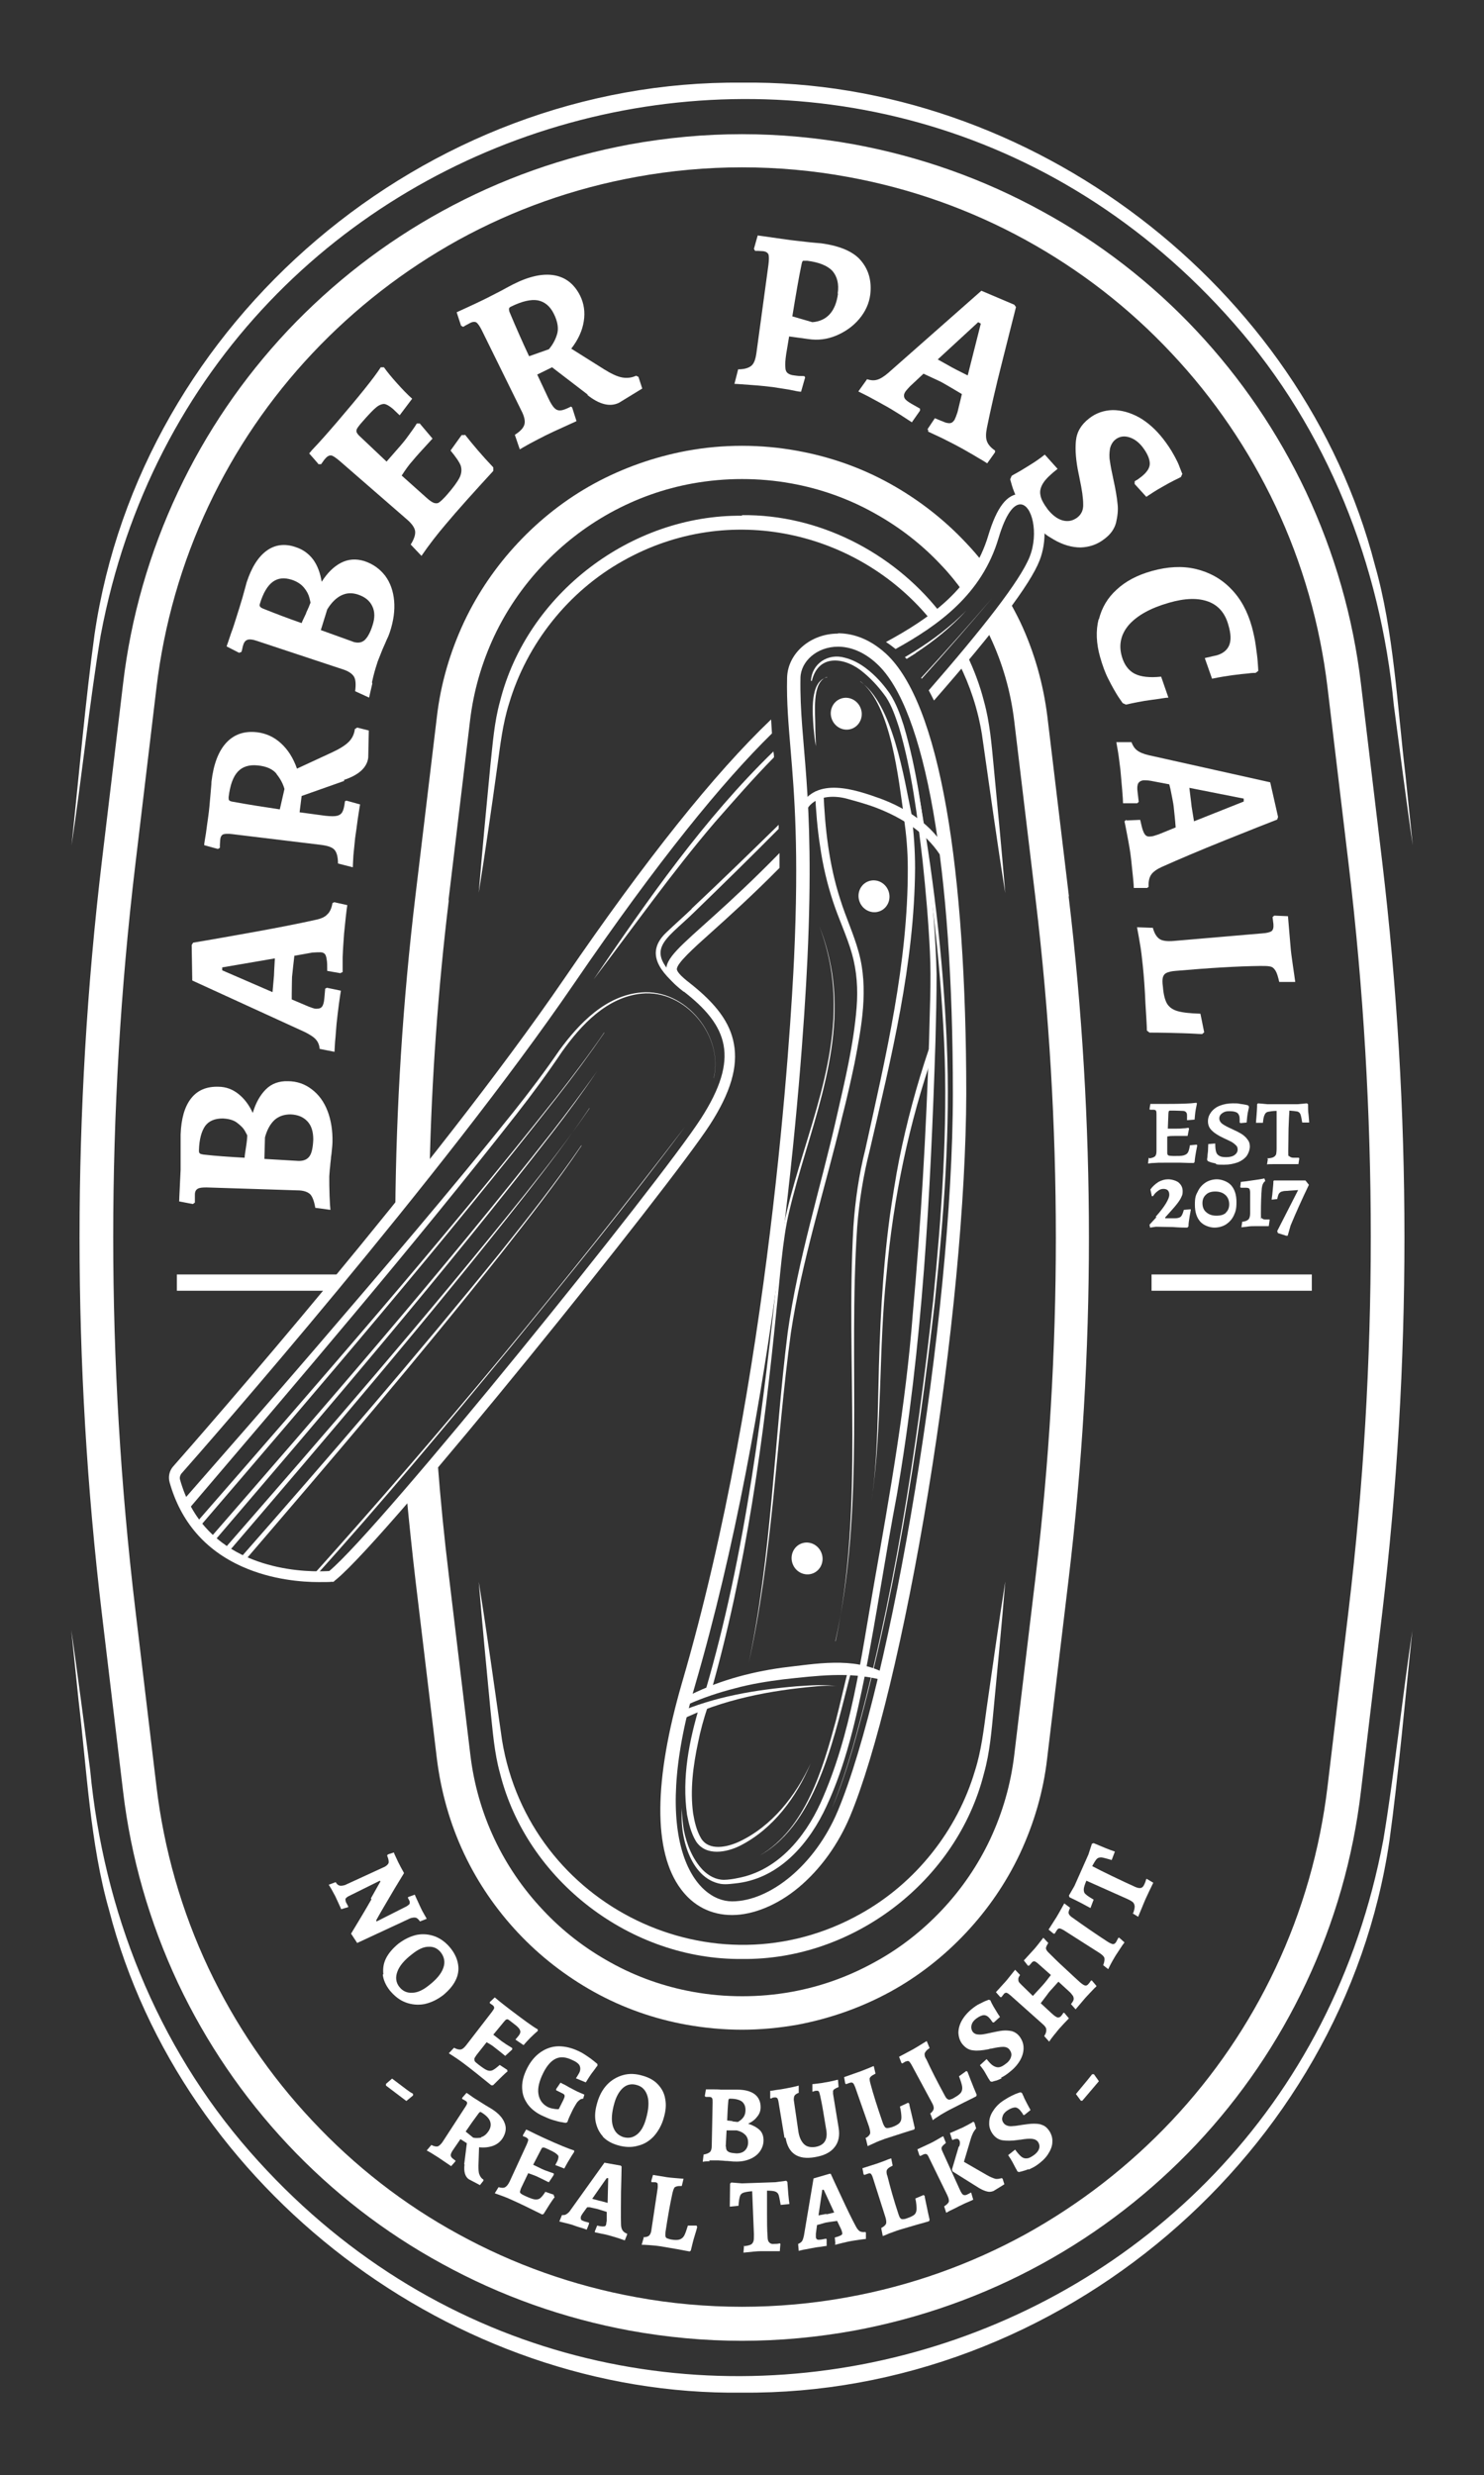 <?xml version="1.0" encoding="UTF-8"?>
<svg id="Design" xmlns="http://www.w3.org/2000/svg" version="1.1" viewBox="0 0 510.2 850.4">
  <rect x="0" y="0" width="510.2" height="850.4" fill="#333333" stroke="none"/>
  <!-- Generator: Adobe Illustrator 29.0.1, SVG Export Plug-In . SVG Version: 2.1.0 Build 192)  -->
  <defs>
    <style>
      .st0 {
        fill: #fff;
      }
    </style>
  </defs>
  <path class="st0" d="M255.1,57.5c12.2,0,24.5,1.1,36.4,3.3,21.5,3.9,42.1,11.2,61.2,21.7,18.7,10.3,35.5,23.3,50.1,38.9,14.6,15.5,26.6,33.2,35.7,52.4,9.3,19.7,15.3,40.7,17.9,62.4l7.3,61.1c10.1,84.8,10.1,170.7,0,255.5l-7.3,61.1c-2.6,21.7-8.6,42.7-17.9,62.4-9.1,19.3-21.1,36.9-35.7,52.4-14.6,15.5-31.5,28.6-50.1,38.9-19.1,10.5-39.7,17.8-61.2,21.7-12,2.2-24.3,3.3-36.4,3.3s-24.5-1.1-36.4-3.3c-21.5-3.9-42.1-11.2-61.2-21.7-18.7-10.2-35.5-23.3-50.1-38.9-14.6-15.5-26.6-33.2-35.7-52.4-9.3-19.7-15.3-40.7-17.9-62.4l-7.3-61.1c-10.1-84.8-10.1-170.7,0-255.5l7.3-61.1c2.6-21.7,8.6-42.7,17.9-62.4,9.1-19.3,21.1-36.9,35.7-52.4,14.6-15.5,31.5-28.6,50.1-38.9,19.1-10.5,39.7-17.8,61.2-21.7,12-2.2,24.3-3.3,36.4-3.3M255.1,46.1c-12.9,0-25.8,1.2-38.5,3.5-22.7,4.2-44.5,11.9-64.7,23-19.7,10.8-37.5,24.6-53,41-15.4,16.4-28.1,35-37.7,55.4-9.8,20.8-16.2,43-18.9,66l-7.3,61.1c-10.2,85.7-10.2,172.5,0,258.2l7.3,61.1c2.7,22.9,9.1,45.1,18.9,66,9.6,20.3,22.3,39,37.7,55.4,15.4,16.4,33.2,30.2,53,41,20.2,11.1,41.9,18.8,64.7,23,12.7,2.3,25.6,3.5,38.5,3.5s25.8-1.2,38.5-3.5c22.7-4.2,44.5-11.9,64.7-23,19.7-10.8,37.5-24.6,53-41,15.4-16.4,28.1-35,37.7-55.4,9.8-20.8,16.2-43,18.9-66l7.3-61.1c10.2-85.7,10.2-172.5,0-258.2l-7.3-61.1c-2.7-22.9-9.1-45.1-18.9-66-9.6-20.3-22.3-39-37.7-55.4-15.4-16.4-33.2-30.2-53-41-20.2-11.1-41.9-18.8-64.7-23-12.7-2.3-25.6-3.5-38.5-3.5h0Z"/>
  <g>
    <path class="st0" d="M132.6,716.1l2.2-1.9,4.9,3.7c.7.5,1.2.9,1.6,1.1.4.2.6.4.7.4v.6c0,0-2.3,1.9-2.3,1.9l-7-5.3v-.6Z"/>
    <path class="st0" d="M159.6,743.6l.9-7.2-2.2-1.4-2.4,3.5c-.5.7-.8,1.3-.9,1.7-.1.4,0,.7.2,1,.2.3.7.7,1.4,1.2v.2s-1.5,1.7-1.5,1.7c-.4-.3-1-.7-1.9-1.3s-1.8-1.2-2.5-1.7c-.8-.5-1.6-1-2.4-1.5s-1.4-.8-1.6-.9l1.6-1.9c.9.5,1.7.6,2.2.5.5-.2,1.1-.7,1.7-1.6l7.8-12c.4-.6.6-1,.6-1.3,0-.3-.2-.6-.6-.8-.2-.1-.5-.3-.7-.4-.2-.1-.4-.2-.4-.2v-.4s1.5-1.7,1.5-1.7c.3.2.8.5,1.6,1.1s1.5,1,2.3,1.5c.8.5,1.7,1.1,2.7,1.7,1,.6,1.7,1,2,1.2,2.4,1.5,3.9,3.2,4.5,4.9.7,1.7.4,3.4-.7,5.2-.8,1.2-1.9,2.1-3.3,2.6-1.4.5-3,.7-4.8.5l-.2,6.2c0,1.3,0,2.4.3,3.1.3.8.7,1.4,1.4,1.8v.4s-1.2,1.5-1.2,1.5l-3.8-2c-1.3-.9-1.8-2.6-1.5-5.1ZM165.4,734.3c.9-.2,1.8-.9,2.6-2.1.7-1.1.9-2.2.5-3.3-.4-1.1-1.4-2.1-3-3.1-.2-.1-.4-.2-.5-.1s-.3.2-.5.5c-1.5,2-3,4.1-4.4,6.2l2.6,2.1c.9.2,1.8.1,2.7,0Z"/>
    <path class="st0" d="M190.7,754.9c-1.2,1.6-2.4,3.5-3.8,5.8l-.5.2c-4.2-2.1-7.7-3.8-10.4-5-1.9-.9-3.9-1.6-5.9-2.3l1.3-2.1c1,.3,1.8.3,2.3,0,.5-.3,1-.9,1.5-1.9l5.9-12.8c.3-.7.5-1.3.5-1.6,0-.3-.3-.5-.7-.8-.3-.1-.6-.3-1.1-.4v-.4c0,0,1.1-1.9,1.1-1.9l.7.3c1.6.8,3.4,1.7,5.4,2.6,5,2.3,8.5,3.7,10.4,4.3v.5c-.5.7-1.1,1.7-1.7,2.7-.7,1.1-1.2,2.1-1.7,3l-3.1-1.2.7-1.3c.3-.7.4-1.2.4-1.6,0-.4-.4-.7-.9-1.1s-1.5-.9-2.8-1.5c-.6-.3-1-.4-1.2-.5-.2,0-.4,0-.6,0-.2.1-.3.4-.5.7l-2.7,5.2,3.1,1.5c.5.2,1.1.5,1.8.7.7.3,1.5.5,2.2.8v.4c.1,0-1.7,2.6-1.7,2.6-.3-.1-.5-.2-.7-.3-1.6-.8-2.8-1.4-3.7-1.8-.7-.3-1.6-.6-2.7-1l-2.3,4.8c-.3.6-.4,1.1-.5,1.4s0,.6.3.8c.2.2.7.5,1.4.8,1.5.7,2.6,1.1,3.3,1.2.7.1,1.4,0,1.9-.4.5-.4,1.1-1.1,1.8-2.2l2.9,1v.4Z"/>
    <path class="st0" d="M204.5,766.7l.8-2c.8.2,1.4.3,1.8.3.4,0,.7,0,.9-.1s.3-.3.4-.6c0-.3.1-.7.2-1.3v-3c-1.2-.4-2.3-.7-3.2-1-.4-.1-1.3-.3-2.7-.6h-.8c0-.1-1.7,2.3-1.7,2.3-.3.5-.5.8-.5,1-.1.4,0,.8.1,1,.2.2.6.4,1.2.6l1.5.4v.3c.1,0-.8,2.1-.8,2.1-.3-.1-1-.4-2.1-.7s-2.1-.7-3-1c-1-.3-1.9-.5-2.7-.7s-1.3-.3-1.6-.4l.9-2.2c.6,0,1.1,0,1.5-.3.5-.3,1-.7,1.5-1.5l11.6-16.2,5.6,1,.3.3c0,1.5-.1,4.4-.2,8.9,0,4.5-.1,8.1,0,10.9,0,.9.2,1.6.5,2.1.3.5.8.9,1.6,1.2v.3c0,0-.8,2-.8,2-.3-.1-.9-.3-1.7-.6s-1.7-.5-2.6-.8c-1.3-.4-2.5-.7-3.7-.9-1.2-.3-2-.4-2.3-.5v-.3ZM206.2,756.2c.3,0,1.1.3,2.7.7l.2-8.5h-.5c0-.1-5,7.1-5,7.1l2.6.7Z"/>
    <path class="st0" d="M221.2,768.7c.9,0,1.6-.2,2-.6.4-.4.7-1.1.8-2.2l2.1-14c.1-.8,0-1.3,0-1.6-.1-.3-.5-.5-1-.5h-1.1c0-.1-.1-.4-.1-.4l.6-2.1,4.9.8c.7.1,1.7.2,3,.3,1.3.1,2.2.2,2.6.2l-.6,2.5c-.8,0-1.5,0-1.9.2-.4.1-.7.3-.8.7-.2.3-.3.8-.5,1.5-.8,3.6-1.6,8.1-2.4,13.4,0,.7-.1,1.2,0,1.5,0,.3.3.6.6.7s.8.3,1.4.4c1.2.2,2.1.2,2.8,0,.6-.2,1.2-.6,1.6-1.3.4-.7.8-1.9,1.3-3.5h3c0,.1.2.5.2.5-.1.5-.4,1.5-.9,3.1s-.9,3.3-1.3,5l-.4.3c-.7-.1-2.1-.4-4.3-.8-2.2-.4-4.2-.7-5.9-1-1.3-.2-2.6-.3-3.9-.4s-2-.1-2.4-.1l.7-2.4Z"/>
    <path class="st0" d="M255.6,771.8c1.1-.1,1.9-.3,2.4-.5.5-.2.8-.6,1-1.1.2-.5.2-1.3.2-2.5l-.6-14.8c-1.4.1-2.4.3-3,.5-.6.2-1,.6-1.2,1.2s-.4,1.7-.5,3.3l-3,.3c0-2.1.1-4.7.1-7.9l.4-.4,3.7.3,11.5-.4,3.7-.5.4.4c.2,3,.4,5.5.7,7.6l-3,.3c-.3-1.7-.5-2.8-.7-3.4-.2-.6-.6-1-1.2-1.2-.5-.2-1.5-.3-2.8-.3,0,1.8,0,4.3,0,7.4,0,3.1,0,6,.2,8.5,0,.9.2,1.6.6,1.9.3.4.9.6,1.6.5.6,0,1.3,0,2-.2l.2.2-.2,2.5c-2.6,0-4.7,0-6.4,0-1.3,0-3.3.2-6.1.5l.2-2.4Z"/>
    <path class="st0" d="M287.2,771l-.2-2.2c.8-.2,1.4-.4,1.8-.6.4-.2.6-.3.7-.5.1-.2.1-.4,0-.7,0-.3-.2-.7-.4-1.2l-1.3-2.7c-1.3.2-2.4.3-3.4.5-.4,0-1.3.3-2.7.7l-.8.2-.4,3c0,.6,0,.9,0,1.2,0,.4.3.7.5.8.3.1.7.1,1.4,0l1.6-.3.2.2v2.3c-.2,0-.9.1-2.1.3-1.1.1-2.2.3-3.2.5-1,.2-1.9.4-2.7.5-.8.2-1.3.3-1.6.4l-.2-2.4c.5-.2,1-.5,1.3-.9.3-.4.5-1.1.7-2l3.3-19.6,5.5-1.6h.4c.6,1.4,1.9,4.1,3.8,8.2,1.9,4.1,3.5,7.4,4.8,9.8.4.8.9,1.4,1.3,1.7.5.3,1.1.4,2,.3l.2.2v2.2c-.2,0-.8.1-1.7.2s-1.8.3-2.7.4c-1.3.2-2.5.5-3.8.8-1.2.3-2,.5-2.3.6l-.2-.3ZM284.1,760.8c.3,0,1.2-.2,2.7-.6l-3.6-7.8h-.5c0,0-1.3,8.8-1.3,8.8l2.6-.5Z"/>
    <path class="st0" d="M303,765.5c.8-.4,1.4-.9,1.6-1.4.2-.5.1-1.3-.2-2.3l-4.3-13.5c-.2-.7-.5-1.2-.7-1.4-.2-.2-.6-.2-1.1,0l-1.1.4-.3-.2-.4-2.1,4.7-1.5c.7-.2,1.6-.6,2.8-1,1.2-.5,2-.8,2.4-.9l.5,2.5c-.8.4-1.3.7-1.6,1-.3.3-.5.6-.5,1,0,.4,0,.9.3,1.6.9,3.6,2.1,8,3.8,13.1.2.6.4,1.1.6,1.3.2.3.5.4.8.4.3,0,.8,0,1.5-.3,1.2-.4,2-.8,2.5-1.2.5-.4.8-1.1.8-1.9s0-2-.4-3.7l2.8-1.2.4.3c0,.5.3,1.5.6,3.1.3,1.6.7,3.3,1.1,5.1l-.2.5c-.6.2-2,.6-4.2,1.2-2.1.6-4.1,1.2-5.8,1.7-1.3.4-2.5.9-3.7,1.3-1.1.5-1.9.8-2.2.9l-.5-2.5Z"/>
    <path class="st0" d="M318.5,740.2c-.3-.2-.6-.1-1.1.1l-1,.5-.3-.2-.7-2.1,4.5-2.1c.6-.3,1.4-.7,2.4-1.3,1-.6,1.7-1,2-1.1l.9,2.3c-.7.6-1.2,1-1.4,1.4-.2.4-.1.9.2,1.5l6,13.2c.4.9.8,1.5,1.1,1.7.3.2.8.2,1.3,0,.3-.2.6-.3.8-.4.2-.1.4-.2.4-.3h.3c0,.1.7,2.4.7,2.4-.4.2-1,.5-2,.9-1,.4-1.9.9-2.8,1.3-1,.5-1.9,1-2.8,1.4s-1.4.8-1.7.9l-.7-2.2c.6-.4,1.1-.8,1.3-1.1.3-.3.4-.7.3-1.1,0-.4-.2-.9-.5-1.6l-6.3-12.9c-.3-.7-.6-1.1-.9-1.3ZM329.8,737.5c.3-.9.3-1.6,0-2.1-.2-.3-.4-.5-.8-.5-.4,0-.9.1-1.5.4l-.2-.2-.7-2.2c.3-.1,1-.4,1.9-.8,1-.4,1.7-.8,2.3-1,.8-.4,1.5-.8,2.3-1.2.7-.4,1.3-.7,1.5-.9l.4.3.6,2c-.5.6-1,1.3-1.3,2.1-.4.8-.7,2.1-1.2,3.7l-1.7,5.7,7.8,4.5c1.2.7,2.2,1.1,2.9,1.3s1.5,0,2.3-.2l.3.2.6,1.9c-.3.2-.9.6-1.9,1.2s-1.5.9-1.8,1.1c-.7.3-1.4.4-2.2.2-.8-.2-1.8-.6-2.8-1.2l-9.1-5.7-.2-.7,2.3-7.8Z"/>
    <path class="st0" d="M353.6,745.3c-.9.4-1.7.6-2.4.8s-1,.2-1,.2l-.5-.3c0-.2-.2-.5-.5-1-.3-.5-.6-1.2-1.1-2.1-.5-.9-1-1.7-1.5-2.4l2.4-1.9c.8,1.1,1.5,1.9,2.1,2.4s1.3.7,1.9.6c.7,0,1.4-.4,2.3-1,1-.7,1.6-1.4,1.9-2.2.3-.8.2-1.6-.3-2.4-.5-.7-1.2-1-2.1-1.1s-2.3,0-4,.3c-.1,0-.4,0-.9.1-2,.3-3.7.3-5.2.1-1.4-.2-2.6-1-3.5-2.3-.8-1.2-1.2-2.4-1.1-3.8,0-1.4.5-2.8,1.4-4.1.9-1.4,2.1-2.6,3.7-3.6.9-.6,1.8-1.1,2.6-1.5.8-.4,1.5-.7,2.1-.9.5-.2.9-.3,1-.3l.5.3c0,.1.2.5.5,1.1.2.6.6,1.3,1,2.1.4.8.9,1.7,1.4,2.6l-2.1,1.7h-.4c0,0-.1-.2-.2-.4-.1-.2-.3-.5-.5-.7-.6-.9-1.3-1.4-2-1.5-.7,0-1.6.3-2.7,1-.9.6-1.5,1.3-1.7,2.1-.3.8-.2,1.5.3,2.2.3.5.8.8,1.4,1,.6.2,1.3.2,2,.1.7,0,1.7-.2,3-.4,1.5-.2,2.8-.4,3.8-.4,1,0,2.1,0,3,.4,1,.3,1.8,1,2.5,2,.8,1.2,1.2,2.5,1.1,3.9,0,1.4-.6,2.8-1.5,4.2s-2.2,2.6-3.9,3.8c-.9.6-1.9,1.1-2.8,1.5Z"/>
    <path class="st0" d="M371.6,721.8l-1.7-2.3,3.9-4.7c.5-.6.9-1.1,1.2-1.5.3-.3.4-.6.5-.6h.6c0,0,1.7,2.4,1.7,2.4l-5.7,6.7h-.6Z"/>
  </g>
  <g>
    <path class="st0" d="M127.5,652.3c2.2-3.9,3.3-5.9,3.3-5.8l-.2-.3-10.7,5.3c-.6.3-.9.6-1.1.9-.1.3,0,.6.1,1.1l.8,1.5v.3c-.1,0-2.4.7-2.4.7-.1-.3-.4-.9-.8-1.8-.4-.9-.8-1.7-1.2-2.6-.4-.7-.8-1.5-1.3-2.4-.5-.8-.8-1.4-1-1.6l2.4-.9c.4.7.9,1.1,1.4,1.2s1.1,0,1.8-.2l13.7-6.3c.7-.4,1.1-.8,1.3-1.3.1-.5,0-1.3-.5-2.5l.2-.4,2.1-.7c.1.3.3.8.7,1.6.4.8.7,1.6,1.1,2.3.3.6.6,1.2,1,1.9.4.7.6,1.1.7,1.3-2.1,3.4-4.2,6.9-6.4,10.7-2.2,3.7-3.2,5.6-3.2,5.6l.2.3,10.3-5.2c.5-.3.8-.6,1-.8.1-.3.1-.6,0-1l-.6-1.2.2-.2,2.2-.8c.1.3.4.9.8,1.8.4.9.8,1.7,1.2,2.6.3.7.7,1.4,1.2,2.3.5.8.8,1.4.9,1.6l-2.3.9c-.5-.7-1-1.2-1.5-1.3s-1.1,0-1.8.2l-18.3,8.5-2.1-3.2c2.4-4,4.8-7.9,7-11.8Z"/>
    <path class="st0" d="M131.8,678.4c-.2-1.9,0-3.7.9-5.5.9-1.8,2.3-3.4,4.2-5,2.1-1.6,4.2-2.6,6.4-3.1,2.2-.4,4.3-.2,6.4.6,2,.8,3.8,2.2,5.3,4.1,1.4,1.8,2.2,3.6,2.5,5.5.3,1.9,0,3.7-.9,5.5-.9,1.8-2.3,3.4-4.2,5-2.1,1.6-4.2,2.6-6.5,3.1-2.2.4-4.4.2-6.5-.6-2.1-.8-3.8-2.2-5.4-4.1-1.4-1.8-2.2-3.6-2.4-5.5ZM141.7,684.7c1.8,0,3.7-.9,5.7-2.5,2.6-2,4.3-4,5-6,.7-1.9.4-3.7-.8-5.3-1.1-1.4-2.5-2.1-4.3-2-1.7,0-3.6.9-5.7,2.6-2.6,2-4.3,4-5,6-.7,1.9-.5,3.7.7,5.2,1.1,1.4,2.6,2.1,4.3,2Z"/>
    <path class="st0" d="M174.6,711.6c-1.5,1.3-3.2,3-5.1,4.9h-.6c-3.7-3-6.8-5.5-9.2-7.3-1.7-1.3-3.5-2.5-5.4-3.7l1.8-1.9c.9.5,1.7.7,2.3.6.6-.1,1.2-.6,1.9-1.5l8.8-11.4c.5-.7.8-1.1.8-1.4,0-.3-.1-.6-.5-.9-.3-.2-.6-.4-1-.7v-.4s1.7-1.6,1.7-1.6l.6.5c1.4,1.2,3,2.4,4.8,3.8,4.5,3.4,7.6,5.7,9.4,6.7v.5c-.7.6-1.6,1.4-2.5,2.3-.9.9-1.7,1.8-2.4,2.6l-2.8-1.9,1-1.2c.5-.6.7-1.1.7-1.5,0-.4-.2-.8-.6-1.3-.4-.5-1.3-1.2-2.5-2.1-.5-.4-.9-.7-1.1-.8-.2-.1-.4-.1-.6,0-.2,0-.4.3-.7.6l-3.8,4.6,2.8,2.2c.4.3,1,.7,1.6,1.1.7.4,1.4.9,2.1,1.3v.5s-2.4,2.2-2.4,2.2c-.3-.2-.5-.4-.6-.5-1.4-1.1-2.5-2-3.3-2.6-.6-.5-1.4-1-2.5-1.6l-3.4,4.3c-.4.6-.7,1-.8,1.3,0,.3,0,.6.1.9.2.3.6.6,1.2,1.1,1.3,1,2.3,1.7,3,2,.7.3,1.4.3,2,0,.6-.3,1.4-.9,2.4-1.8l2.6,1.7v.4Z"/>
    <path class="st0" d="M181.1,722.5c-1.1-1.6-1.6-3.4-1.6-5.5,0-2,.6-4.1,1.7-6.3,1.2-2.4,2.8-4.3,4.7-5.6,1.9-1.3,4-2,6.2-2,2.3,0,4.7.6,7.1,1.8.9.4,1.8,1,2.7,1.6.9.6,1.7,1.2,2.3,1.7.6.5,1,.8,1.2,1v.6c-.1.1-.4.4-.7.9-.4.5-.9,1.2-1.5,2-.6.9-1.2,1.8-1.8,2.8l-3.4-1.4c0,0,.2-.3.4-.6.2-.3.4-.7.7-1.2.5-.9.5-1.8.2-2.5s-1.2-1.4-2.6-2c-2.1-1-3.9-1.2-5.5-.5-1.6.7-3.1,2.3-4.4,4.9-1.4,2.8-2,5.2-1.7,7.2.3,2,1.3,3.5,3.1,4.5.6.3,1.2.5,1.8.6.6.1,1,.2,1.4.2.4,0,.6,0,.7,0l1.6-3.2c.3-.7.5-1.1.4-1.5,0-.3-.4-.6-1.1-.9l-1.8-.9v-.4s1.5-2.2,1.5-2.2c.5.3,1,.5,1.4.7,1.2.7,2.3,1.3,3.3,1.8.7.4,1.4.7,2.1,1,.7.3,1.2.5,1.4.6l-.4,1.4c-.5,0-1,.2-1.3.5-.4.3-.8.7-1.2,1.4s-1,1.6-1.6,3c-.7,1.4-1.1,2.4-1.3,3.1l-.5.3s-.5,0-1.3-.2c-.9-.1-2-.4-3.3-.8s-2.6-1-4.1-1.7c-2.1-1.1-3.6-2.4-4.7-4Z"/>
    <path class="st0" d="M207.3,734.1c-1.3-1.4-2.1-3.1-2.5-5-.4-2-.2-4.1.5-6.5.7-2.5,1.8-4.6,3.4-6.3,1.5-1.6,3.4-2.7,5.5-3.3s4.4-.5,6.7.2c2.2.6,4,1.6,5.3,3,1.3,1.4,2.2,3,2.5,5,.4,2,.2,4.1-.5,6.5-.7,2.5-1.9,4.6-3.4,6.3-1.6,1.7-3.4,2.8-5.6,3.3-2.1.6-4.4.5-6.8-.2-2.1-.6-3.9-1.6-5.2-3ZM219,733.4c1.4-1.1,2.4-2.9,3.1-5.4.9-3.2,1.1-5.8.5-7.8-.6-2-1.8-3.3-3.7-3.8-1.7-.5-3.3-.2-4.6.9-1.3,1.1-2.4,2.9-3.1,5.4-.9,3.2-1.1,5.8-.5,7.8.6,2,1.8,3.2,3.6,3.8,1.8.5,3.3.2,4.7-.9Z"/>
    <path class="st0" d="M244,742.6c-1.2,0-2,.1-2.4.2l.3-2.5c1.1-.2,1.8-.5,2.2-.9.4-.4.6-1.1.6-2.1l.3-14.9c0-.7,0-1.2-.2-1.5-.2-.3-.5-.4-.9-.4-.3,0-.5,0-.8,0s-.4,0-.5,0l-.3-.3.4-2.3c.4,0,1.1,0,2.2,0,1.1,0,2.1,0,3,.1,1,0,2,0,3.2,0s2,0,2.5,0c2.6,0,4.6.6,5.9,1.6,1.3,1,2,2.5,2,4.4,0,1.3-.4,2.4-1.2,3.3-.7,1-1.8,1.8-3.1,2.4,1.6.5,2.9,1.2,3.9,2.1s1.4,2.2,1.4,3.6c0,1.5-.5,2.8-1.3,3.9-.8,1.1-2,2-3.5,2.6-1.5.6-3.2.9-5.2.8-.3,0-.7,0-1.3-.1-.5,0-.9-.1-1.2-.1-.3,0-.8,0-1.5-.1-.7,0-1.2-.1-1.6-.1-.9,0-1.9,0-3.1,0ZM249.6,737.6c0,.8.2,1.4.8,1.7.5.4,1.5.5,2.8.6,1.2,0,2.2-.3,2.9-1,.7-.7,1.1-1.6,1.1-2.8,0-1-.3-1.9-1-2.6-.7-.7-1.6-1.2-2.9-1.5h-3.5s-.3,5.6-.3,5.6ZM251.8,728.9c.9.1,1.5.2,1.8.2,0,0,.2,0,.7-.4.5-.3,1-.8,1.4-1.4s.6-1.4.6-2.3c0-1.3-.4-2.2-1.2-2.9-.8-.6-2.2-1-4-1-.3,0-.4,0-.5.1,0,0-.2.3-.2.6-.2,2-.3,4.3-.4,6.8.3,0,.9.1,1.8.2Z"/>
    <path class="st0" d="M269.7,734.5l-2-12c-.1-.8-.3-1.4-.5-1.6s-.6-.3-1.1-.2c-.2,0-.5,0-.7.2s-.4.1-.5.1h-.1c0-.1,0-2.6,0-2.6.4,0,1-.1,2.1-.3,1-.1,2.1-.3,3.2-.5.6-.1,1.5-.3,2.5-.5,1-.2,1.6-.4,2-.5v2.5c-.6.2-1.1.5-1.4.9-.2.3-.3.8-.3,1.5l1.6,11c.3,1.9,1,3.3,1.9,4.2s2.2,1.2,3.8,1c3.1-.5,4.4-2.4,3.9-5.7-.3-1.9-.7-4.1-1.1-6.6-.4-2.5-.8-4.2-1-5.2-.2-.8-.3-1.3-.5-1.6-.2-.2-.5-.3-1-.2-.2,0-.5,0-.7.2-.2,0-.4.1-.5.1h0c0-.1,0-2.6,0-2.6.3,0,.9-.1,1.8-.2.9-.1,1.7-.2,2.6-.4.8-.1,1.7-.3,2.6-.5.9-.2,1.5-.4,1.8-.4l.2,2.5c-.7.3-1.1.5-1.4.7-.3.2-.4.4-.5.6,0,.2,0,.6,0,1l1.9,11.6c.5,2.8,0,5.1-1.4,6.8-1.4,1.8-3.7,2.9-6.8,3.4-5.8,1-9.1-1.3-10-6.6Z"/>
    <path class="st0" d="M297.5,734.7c.9-.5,1.4-1,1.6-1.5.2-.5,0-1.3-.3-2.4l-4.8-13.7c-.3-.7-.5-1.2-.8-1.4-.3-.2-.6-.2-1.2,0l-1.1.4-.3-.2-.4-2.2,4.8-1.7c.7-.2,1.6-.6,2.9-1.1,1.3-.5,2.1-.9,2.5-1l.6,2.6c-.8.4-1.3.7-1.6,1s-.5.6-.4,1c0,.4.1.9.3,1.6,1,3.7,2.4,8.1,4.2,13.3.2.6.5,1.1.7,1.4.2.3.5.4.9.4.3,0,.8-.1,1.5-.3,1.2-.4,2-.9,2.5-1.3.5-.5.8-1.1.8-2,0-.8-.1-2.1-.5-3.8l2.8-1.3.4.3c0,.5.3,1.5.7,3.2.4,1.7.8,3.4,1.2,5.2l-.2.5c-.7.2-2.1.6-4.2,1.3-2.2.7-4.1,1.3-5.9,1.9-1.3.5-2.5.9-3.7,1.5-1.2.5-1.9.9-2.2,1l-.6-2.5Z"/>
    <path class="st0" d="M319.7,726.3c.8-.6,1.2-1.2,1.3-1.7s-.1-1.3-.7-2.3l-6.9-12.8c-.4-.7-.7-1.1-1-1.3-.3-.1-.7,0-1.2.2l-1,.6-.3-.2-.8-2.1,4.5-2.4c.6-.3,1.5-.9,2.7-1.6,1.2-.7,1.9-1.2,2.3-1.4l1,2.4c-.7.5-1.2.9-1.4,1.3-.3.4-.4.7-.3,1.1,0,.4.2.9.6,1.5,1.6,3.5,3.7,7.6,6.3,12.4.3.6.6,1,.9,1.2.3.2.6.3.9.2s.8-.2,1.4-.6c1.1-.6,1.9-1.2,2.3-1.7s.6-1.2.5-2.1c-.1-.8-.5-2-1.1-3.6l2.5-1.8.4.2c.2.5.6,1.5,1.2,3.1.6,1.6,1.3,3.2,2,4.9l-.2.5c-.6.3-1.9,1-4,2-2,1-3.9,2-5.5,2.8-1.2.7-2.4,1.3-3.4,2-1.1.7-1.7,1.1-2,1.4l-.9-2.4Z"/>
    <path class="st0" d="M344.4,714.1c-.9.4-1.7.8-2.4.9-.7.2-1,.3-1,.3l-.6-.2c0-.2-.3-.5-.6-1s-.7-1.2-1.2-2.1c-.5-.9-1.1-1.6-1.7-2.4l2.3-2.1c.9,1.1,1.6,1.9,2.3,2.3.7.4,1.3.6,2,.5.7-.1,1.4-.5,2.3-1.2,1-.7,1.6-1.6,1.8-2.4.3-.9,0-1.7-.5-2.4-.5-.7-1.3-1-2.2-1-1,0-2.3.2-4.1.6-.1,0-.4,0-.9.2-2.1.4-3.8.6-5.3.4-1.5-.1-2.7-.9-3.7-2.1-.9-1.1-1.3-2.4-1.4-3.9,0-1.4.4-2.9,1.2-4.3s2-2.8,3.5-4c.9-.7,1.7-1.3,2.6-1.7s1.5-.8,2.1-1c.6-.2.9-.4,1.1-.4l.5.2c0,.1.2.5.5,1.1s.7,1.3,1.2,2.1c.5.8,1,1.7,1.6,2.5l-2.1,1.9h-.4s-.1-.2-.3-.4c-.1-.2-.3-.4-.5-.7-.7-.9-1.4-1.4-2.2-1.4-.7,0-1.6.4-2.7,1.2-.9.7-1.4,1.4-1.6,2.3-.2.8,0,1.6.4,2.2.4.5.9.8,1.5.9.7.1,1.3.1,2,0s1.7-.3,3-.6c1.5-.3,2.8-.6,3.9-.7,1.1-.1,2.1,0,3.1.2,1,.3,1.9.9,2.6,1.8.9,1.2,1.4,2.5,1.4,4,0,1.4-.4,2.9-1.3,4.4-.9,1.5-2.1,2.8-3.8,4.1-.9.7-1.8,1.3-2.7,1.7Z"/>
    <path class="st0" d="M359,699.6c.6-.9.8-1.7.7-2.3,0-.6-.5-1.2-1.3-1.9l-11-9.8c-.6-.5-1-.8-1.4-.9-.3,0-.7.1-1,.6l-.7.9h-.4c0,0-1.5-1.7-1.5-1.7l3-3.3c.7-.7,1.8-2.2,3.6-4.4l1.7,1.8c-.4.6-.6,1-.6,1.3s0,.6.1.9.5.7,1,1.2l3.9,3.8,3.4-3.7c.9-1,1.8-2.2,2.8-3.5l-4.4-3.9c-.6-.5-1-.8-1.3-.8-.3,0-.7.1-1,.6l-.8.9h-.4c0,0-1.4-1.8-1.4-1.8l3.2-3.5c.6-.6,1.7-2,3.5-4.3l1.7,1.8c-.5.8-.8,1.4-.8,1.8,0,.4.3.9.8,1.4,1.6,1.6,3.4,3.4,5.5,5.3,2.1,2,3.9,3.6,5.3,4.9.8.7,1.4,1.1,1.8,1.2s.8,0,1.2-.5c.2-.2.5-.6.9-1.2h.3c0,0,1.6,1.9,1.6,1.9-.2.3-.4.5-.6.6-1.3,1.4-2.4,2.5-3.2,3.4l-3.4,4-1.6-1.8c.5-.6.8-1.1.9-1.5s0-.9-.2-1.3c-.3-.4-.7-1-1.4-1.6l-3.6-3.3-2.8,3.1c-.4.4-.8,1-1.4,1.8-.6.8-1.2,1.6-1.9,2.5l4,3.7c.8.7,1.4,1.1,1.8,1.2.4,0,.8,0,1.2-.5.2-.2.5-.6.8-1.1h.3s1.6,1.9,1.6,1.9c-1.3,1.3-2.3,2.4-3.1,3.3-.6.6-1.2,1.5-2,2.4-.8,1-1.3,1.7-1.7,2.3l-1.6-1.8Z"/>
    <path class="st0" d="M379.3,675.2c.4-1.1.5-1.9.4-2.4s-.7-1.1-1.6-1.7l-12.4-7.9c-.7-.4-1.2-.6-1.5-.6-.3,0-.6.2-.9.7l-.7,1.1h-.4s-1.7-1.4-1.7-1.4l2.8-4.4c.4-.7,1.3-2.2,2.6-4.6l2,1.5c-.4.9-.6,1.5-.5,1.9s.4.8.9,1.2c4.9,3.5,9,6.3,12.4,8.5.9.6,1.5.8,1.9.9.4,0,.8-.2,1.1-.7.1-.2.4-.7.8-1.5h.3s1.8,1.6,1.8,1.6l-.8,1.1-2.3,3.5c-.6,1-1.5,2.5-2.5,4.6l-1.9-1.5Z"/>
    <path class="st0" d="M389.5,657.6c.4-1.1.6-1.9.6-2.5,0-.5-.2-1-.5-1.4-.4-.4-1.1-.8-2.2-1.3l-13.9-6.2c-.6,1.4-.9,2.4-.9,3,0,.6.1,1.2.6,1.6.5.5,1.4,1.1,2.8,1.9l-1.1,2.9c-1.8-1-4.2-2.3-7.2-3.7l-.2-.6,1.9-3.3,4.8-10.8,1.2-3.7.6-.2c2.8,1.2,5.2,2.2,7.3,2.9l-1.1,2.9c-1.7-.5-2.8-.8-3.5-.9-.7,0-1.2.1-1.6.5-.4.4-.9,1.2-1.6,2.5,1.7.9,3.9,2,6.8,3.4,2.9,1.4,5.5,2.6,7.9,3.7.9.4,1.5.5,2,.4.5-.1.9-.5,1.2-1.2.3-.6.5-1.2.7-1.9h.2c0,0,2.2,1.3,2.2,1.3-1.2,2.4-2.1,4.4-2.8,5.9-.5,1.2-1.3,3.1-2.4,5.8l-2.1-1.3Z"/>
  </g>
  <g>
    <path class="st0" d="M113.3,410.8c.1,2.5.2,4.1.3,4.9l-5.2-.7c-.4-2.3-1-3.9-1.8-4.7-.9-.8-2.3-1.3-4.4-1.3l-31.2-1c-1.5,0-2.5.1-3.1.5-.6.4-.9,1-.9,2,0,.5,0,1.1,0,1.6,0,.5,0,.9,0,1.1l-.7.5-4.7-.9c0-.8.1-2.4.2-4.6.1-2.3.2-4.4.3-6.3,0-2,0-4.3,0-6.8,0-2.5,0-4.2,0-5.3.2-5.5,1.4-9.6,3.6-12.4,2.2-2.8,5.3-4.1,9.3-4,2.7,0,5,.9,7,2.5,2,1.6,3.6,3.7,4.9,6.5,1-3.4,2.5-6.1,4.5-8.1,2-2,4.6-2.9,7.6-2.8,3.1,0,5.9,1,8.2,2.8,2.4,1.8,4.2,4.3,5.4,7.4,1.2,3.1,1.8,6.8,1.7,10.8,0,.6-.1,1.5-.2,2.6-.1,1.1-.2,2-.3,2.5,0,.7-.2,1.7-.3,3.2-.2,1.4-.2,2.6-.3,3.4,0,1.9,0,4,.1,6.5ZM84.6,394c.3-1.9.4-3.2.4-3.8.1,0-.2-.5-.8-1.6-.6-1.1-1.6-2-2.8-2.9-1.2-.9-2.9-1.3-4.8-1.4-2.7,0-4.7.8-6,2.5-1.3,1.8-2.1,4.6-2.2,8.4,0,.5,0,.9.3,1.1.2.2.6.3,1.2.4,4.3.5,9,.8,14.2,1.1,0-.6.2-1.9.5-3.8ZM102.7,398.9c1.7,0,2.9-.5,3.7-1.6.8-1.1,1.2-3.1,1.3-5.8,0-2.6-.6-4.7-2-6.2-1.4-1.5-3.3-2.3-5.8-2.4-2.2,0-4,.6-5.5,1.9-1.5,1.4-2.6,3.4-3.3,6l-.2,7.4,11.8.7Z"/>
    <path class="st0" d="M117.1,334.4l-4.6-.8c0-1.8,0-3.1-.2-4-.1-.8-.3-1.4-.6-1.8-.3-.3-.8-.6-1.5-.6-.6,0-1.6,0-2.8.1l-6.2,1.1c-.3,2.7-.6,5.2-.8,7.3,0,1-.1,2.9-.1,6v1.7s5.9,2.5,5.9,2.5c1.1.4,1.9.7,2.4.7,1,0,1.6-.1,2.1-.7.4-.5.7-1.5.8-2.8l.3-3.4.6-.3,4.8,1c-.1.7-.4,2.3-.7,4.7-.3,2.4-.6,4.7-.8,6.8-.2,2.2-.3,4.2-.5,6-.1,1.8-.2,3-.2,3.5l-5.1-1c-.1-1.2-.5-2.3-1.2-3.1-.7-.9-2-1.7-3.7-2.6l-38.9-17.8-.2-12.2.5-.8c3.1-.5,9.4-1.6,18.9-3.3,9.5-1.7,17.2-3.2,23-4.5,2-.4,3.4-1,4.2-1.9.9-.8,1.5-2.1,1.8-3.9l.6-.3,4.5,1c-.1.7-.3,2-.5,3.9-.2,1.9-.4,3.8-.6,5.8-.2,2.8-.4,5.5-.5,8.2,0,2.7,0,4.4,0,5.1l-.7.3ZM94.2,335.2c0-.6.1-2.5.3-5.9l-18.1,3.1v1c0,0,17.3,7.5,17.3,7.5l.5-5.7Z"/>
    <path class="st0" d="M118.4,268.3l-14.7,5.2-.7,5.6,8.9,1.2c1.8.2,3.2.2,4,0,.8-.2,1.4-.6,1.8-1.3.4-.7.7-2,.9-3.7l.5-.2,4.7,1.3c-.2.9-.4,2.6-.8,5-.3,2.4-.6,4.5-.9,6.5-.2,1.9-.4,4-.6,6-.1,2.1-.2,3.4-.2,4.1l-5.1-1.3c0-2.2-.4-3.8-1.2-4.7-.8-.9-2.3-1.4-4.6-1.7l-30.6-3.7c-1.5-.2-2.6-.1-3.1.1-.6.3-.9.9-1,1.9,0,.6-.1,1.1-.1,1.7,0,.5,0,.9,0,1l-.7.4-4.7-1.3c0-.7.3-2.1.6-4.1.3-2,.5-3.9.8-5.8.3-2.1.5-4.4.7-6.8.2-2.5.4-4.2.4-5.1.7-6,2.4-10.5,5.1-13.4,2.7-2.9,6.2-4.1,10.6-3.6,3.1.4,5.8,1.6,8.2,3.8,2.4,2.2,4.2,5,5.5,8.7l12.1-5.6c2.6-1.2,4.5-2.4,5.7-3.6,1.2-1.2,1.9-2.7,2.1-4.4l.8-.5,4,1-.2,9.3c-.4,3.4-3.2,6-8.4,7.7ZM95.1,265.9c-1.3-1.6-3.4-2.6-6.5-2.9-2.9-.3-5.2.4-6.8,2.1-1.7,1.8-2.7,4.7-3.2,8.8,0,.5,0,.9.2,1.1.2.2.6.4,1.4.5,5.4,1,10.7,1.8,16,2.6l1.6-7c-.5-1.8-1.4-3.5-2.7-5.1Z"/>
    <path class="st0" d="M128,234.9c-.6,2.4-.9,4-1.1,4.8l-4.8-2.2c.3-2.3.2-4-.4-5-.6-1-1.9-1.9-3.8-2.5l-29.6-9.8c-1.4-.5-2.5-.6-3.1-.4-.7.2-1.2.7-1.5,1.6-.2.5-.3,1-.4,1.5-.1.5-.2.9-.3,1.1l-.8.3-4.3-2.2c.3-.8.8-2.3,1.5-4.4.8-2.1,1.4-4.1,2-6,.6-1.9,1.3-4.1,2-6.5.7-2.4,1.1-4.1,1.4-5.1,1.7-5.2,4-8.8,6.9-10.9,2.9-2.1,6.3-2.5,10-1.2,2.5.8,4.5,2.3,6,4.3,1.5,2.1,2.4,4.6,2.9,7.6,1.9-3,4.1-5.2,6.6-6.5,2.5-1.3,5.2-1.5,8.1-.6,3,1,5.3,2.7,7.1,5,1.8,2.4,2.8,5.3,3.1,8.6.3,3.4-.2,7-1.5,10.9-.2.6-.5,1.4-1,2.4-.4,1-.8,1.8-1,2.3-.3.6-.7,1.6-1.2,2.9-.5,1.3-1,2.4-1.2,3.2-.6,1.8-1.2,3.9-1.7,6.3ZM105.2,210.7c.8-1.7,1.3-2.9,1.5-3.5.1,0,0-.5-.3-1.7-.3-1.2-.9-2.4-1.9-3.6-1-1.2-2.4-2.1-4.2-2.7-2.6-.8-4.7-.6-6.5.7-1.8,1.3-3.3,3.8-4.4,7.4-.2.5-.2.9,0,1.1.1.2.5.5,1,.7,4,1.6,8.4,3.3,13.3,5,.2-.6.8-1.8,1.6-3.5ZM121.3,220.5c1.6.5,2.9.4,4-.5,1-.9,2-2.6,2.8-5.2.8-2.5.8-4.6-.1-6.5-.9-1.9-2.5-3.2-4.9-4-2.1-.7-4-.6-5.8.3-1.8.9-3.4,2.5-4.8,4.8l-2.2,7.1,11.1,4Z"/>
    <path class="st0" d="M159.9,149.4c2.6,3.3,5.8,7.1,9.7,11.2v1.2c-6.8,7.4-12.3,13.5-16.4,18.4-2.9,3.4-5.7,7-8.3,10.8l-3.7-3.9c1.2-1.9,1.7-3.5,1.5-4.7-.2-1.2-1.2-2.6-3-4.1l-22.9-19.9c-1.3-1.1-2.3-1.8-2.9-1.9s-1.3.2-2,1c-.5.5-.9,1.2-1.5,2h-.9c0-.1-3.2-3.7-3.2-3.7l1-1.2c2.6-2.7,5.4-5.9,8.5-9.5,7.7-9,12.8-15.3,15.1-18.9h1.1c1.2,1.7,2.7,3.5,4.5,5.5,1.8,2,3.5,3.8,5.2,5.3l-4.3,5.7-2.3-2.2c-1.2-1-2.2-1.6-3-1.7-.8,0-1.7.3-2.8,1.2-1.1.9-2.6,2.5-4.7,4.9-.9,1-1.5,1.8-1.8,2.3-.3.5-.3.9-.2,1.3.2.4.5.9,1.2,1.5l9.1,8.6,4.9-5.6c.7-.8,1.6-1.9,2.6-3.3,1-1.4,2-2.7,2.9-4.2h1s4.4,5.2,4.4,5.2c-.5.5-.8.9-1.1,1.2-2.5,2.7-4.5,4.9-5.9,6.6-1.1,1.2-2.3,2.9-3.6,4.9l8.5,7.6c1.1,1,2,1.6,2.6,1.8.6.2,1.3.2,1.8-.2.6-.4,1.4-1.2,2.5-2.4,2.3-2.6,3.8-4.7,4.5-6.1.7-1.4.8-2.8.4-4.1-.5-1.3-1.7-3-3.5-5.2l3.8-5.3h.9Z"/>
    <path class="st0" d="M202.2,135.7l-12.4-9.5-5.1,2.5,3.8,8.1c.8,1.7,1.5,2.8,2.1,3.4.6.6,1.3.9,2.1.8.8,0,2-.5,3.6-1.3l.4.3,1.5,4.7c-.9.4-2.4,1.1-4.6,2.1-2.2,1-4.2,1.9-6,2.8-1.8.9-3.5,1.8-5.4,2.8-1.8,1-3,1.7-3.5,2l-1.7-5c1.9-1.2,3-2.4,3.3-3.6.3-1.1,0-2.7-1.1-4.8l-13.6-27.6c-.7-1.4-1.3-2.2-1.8-2.6-.5-.3-1.3-.3-2.2.2-.5.3-1,.5-1.5.8-.5.3-.8.5-.9.5l-.7-.4-1.5-4.6c.7-.3,1.9-.9,3.7-1.7,1.8-.8,3.6-1.7,5.3-2.5,1.9-.9,3.9-2,6.1-3.1,2.2-1.2,3.7-2,4.5-2.4,5.4-2.7,10.1-3.7,14-3,3.9.7,6.8,3,8.8,6.9,1.4,2.8,1.8,5.8,1.3,8.9-.5,3.2-1.9,6.3-4.3,9.4l11.3,7.1c2.4,1.5,4.5,2.5,6.2,2.8,1.7.3,3.3.1,4.8-.6l.8.4,1.3,4-8,4.9c-3.1,1.5-6.8.6-11-2.8ZM191.5,114.9c.6-1.9.3-4.3-1.1-7.1-1.3-2.6-3.1-4.1-5.5-4.6-2.4-.4-5.4.3-9.1,2.1-.5.2-.8.5-.8.8,0,.3,0,.8.3,1.4,2.1,5,4.3,10,6.6,14.9l6.8-2.4c1.2-1.4,2.2-3.1,2.8-5.1Z"/>
    <path class="st0" d="M253.8,126.9c2.2,0,3.7-.5,4.6-1.3.9-.8,1.4-2.3,1.7-4.6l4.1-30.1c.2-1.7.2-2.8,0-3.5-.3-.6-.9-1-1.9-1.1-.6,0-1.1-.1-1.7-.1-.5,0-.9,0-1,0l-.4-.7,1.3-4.6,9.9,1.4c2,.3,4.2.5,6.7.8,2.5.3,4.2.4,5.2.5,6.7.9,11.4,3,13.9,6.2,2.6,3.2,3.5,7,3,11.4-.4,3.1-1.7,5.9-3.8,8.4-2.1,2.5-4.8,4.4-7.9,5.7-3.1,1.3-6.3,1.7-9.6,1.2l-6.6-.9-1,6c-.3,2-.4,3.6-.3,4.5,0,1,.3,1.7.8,2.1.5.4,1.2.7,2.3.8.7.1,1.4.2,2.1.2.7,0,1.2,0,1.4.1l.2.4-1.4,4.9c-.7,0-2.1-.3-4-.7-2-.3-3.9-.6-5.7-.9-1.8-.2-4.2-.5-7.2-.7-3-.2-5-.4-6-.4l1.3-5.1ZM288,100.9c.5-3.4-.2-5.9-1.8-7.8-1.7-1.8-4.6-3-8.7-3.5-.7,0-1.2,0-1.4,0-.2.1-.4.5-.5,1.1-1,4.7-2,10.7-3.2,18l6.9,2c5-.4,8-3.7,8.8-9.8Z"/>
    <path class="st0" d="M318.8,147.6l2.6-3.9c1.7.7,2.9,1.2,3.7,1.5.8.2,1.4.3,1.9.1.4-.1.8-.5,1.2-1.1.3-.6.6-1.4,1-2.6l1.5-6.2c-2.4-1.4-4.5-2.7-6.3-3.7-.8-.5-2.6-1.3-5.4-2.6l-1.5-.7-4.7,4.4c-.8.9-1.4,1.5-1.6,1.9-.5.8-.5,1.5-.2,2.1.3.6,1.1,1.2,2.3,1.9l3,1.7v.7c0,0-2.8,4-2.8,4-.6-.4-2-1.3-4-2.6-2.1-1.3-4-2.5-5.9-3.5-1.9-1.1-3.7-2-5.3-2.9-1.6-.8-2.6-1.3-3.2-1.6l3-4.2c1.2.4,2.3.5,3.4.2,1.1-.3,2.4-1.1,3.8-2.3l32.1-28.3,11.3,4.8.6.8c-.8,3-2.3,9.2-4.7,18.6-2.4,9.4-4.1,17-5.3,22.9-.4,2-.4,3.5,0,4.6.4,1.1,1.3,2.2,2.8,3.2v.6s-2.7,3.8-2.7,3.8c-.6-.4-1.7-1.1-3.3-2-1.6-1-3.3-1.9-5-2.9-2.5-1.4-4.9-2.6-7.3-3.8-2.4-1.1-4-1.9-4.7-2.2v-.7ZM327.4,126.3c.5.3,2.3,1.2,5.3,2.7l4.5-17.8-.9-.5-13.9,12.8,5,2.8Z"/>
    <path class="st0" d="M349.9,171.8c-.9-1.9-1.6-3.6-2-5-.4-1.4-.6-2.1-.6-2.1l.5-1.2c.3-.2,1-.6,2.1-1.2,1.1-.6,2.5-1.5,4.3-2.6,1.8-1.1,3.5-2.3,5-3.5l4.4,4.9c-2.3,1.8-4,3.4-4.9,4.8-.9,1.4-1.3,2.8-1,4.2.2,1.4,1.1,3,2.5,4.9,1.6,2,3.3,3.3,5.1,3.8,1.8.5,3.5.2,5.1-1,1.4-1.1,2.1-2.6,2-4.6,0-2-.4-4.9-1.2-8.6,0-.2-.2-.9-.4-2-.9-4.3-1.2-8-.9-11.1.3-3.1,1.8-5.6,4.5-7.7,2.4-1.9,5.1-2.8,8.1-2.9,3,0,6,.8,9.1,2.5,3,1.7,5.8,4.2,8.3,7.4,1.4,1.8,2.6,3.6,3.6,5.4,1,1.8,1.7,3.2,2.1,4.4.5,1.2.7,1.9.9,2.2l-.5,1.1c-.3.2-1,.5-2.2,1.1-1.2.6-2.7,1.4-4.4,2.4-1.8,1-3.5,2.1-5.3,3.3l-4-4.4v-.9c0,0,.3-.3.8-.5.4-.3.9-.6,1.5-1.1,1.9-1.5,2.9-3,2.9-4.5s-.8-3.5-2.5-5.7c-1.4-1.8-3-2.9-4.7-3.4-1.8-.5-3.3-.2-4.6.8-1,.8-1.6,1.9-1.9,3.2-.2,1.4-.3,2.8,0,4.3.2,1.5.6,3.6,1.2,6.3.7,3.2,1.2,6,1.4,8.2.3,2.2,0,4.4-.5,6.6-.6,2.2-1.9,4-3.9,5.5-2.5,2-5.3,2.9-8.3,3-3,0-6.1-.9-9.2-2.7s-3-2-4.5-3.3c-1.4-1.3-1.8-5.8-3.1-7.5-1.5-1.9-3.7-.9-4.6-2.8Z"/>
    <path class="st0" d="M377.8,212.8c1-4,3-7.4,6.1-10.2,3.1-2.9,7.1-5,12.1-6.4,5.4-1.5,10.4-1.8,15.1-.7,4.6,1.1,8.7,3.3,12,6.7,3.4,3.4,5.8,7.8,7.3,13.2.5,1.9,1,4,1.3,6.2.3,2.2.6,4.2.7,5.8.1,1.6.2,2.6.2,3.1l-.9.7c-.4,0-1.3,0-2.6.2-1.3.1-3.1.3-5.4.6-2.2.3-4.6.7-7,1.2l-2.5-7.1c.2,0,.7-.2,1.4-.3.8-.2,1.6-.4,2.6-.6,2.2-.6,3.7-1.8,4.4-3.5.7-1.7.6-4-.3-7-1.1-4-3.4-6.7-6.9-8-3.5-1.3-8-1.2-13.5.4-6.3,1.8-10.8,4.3-13.7,7.5-2.8,3.2-3.7,6.9-2.5,11,.8,2.8,2.3,4.8,4.4,5.9,2.2,1.1,5.2,1.4,9.1,1l2.5,7.2c-.9,0-2.9.4-6,.8-3.1.4-5.9,1-8.6,1.6l-1.1-.5c0,0-.6-.8-1.6-2.3-1-1.6-2.1-3.5-3.3-5.9-1.2-2.3-2.1-4.9-2.9-7.7-1.3-4.6-1.5-9-.5-12.9Z"/>
    <path class="st0" d="M387.3,281.9l4.7-.2c.4,1.8.7,3.1,1,3.8.3.8.6,1.3,1,1.6.4.3.9.4,1.6.3.6,0,1.5-.3,2.7-.7l5.9-2.4c-.2-2.8-.5-5.2-.7-7.3-.1-.9-.5-2.9-1.1-5.9l-.4-1.6-6.3-1.2c-1.2-.2-2-.2-2.5-.2-.9.1-1.6.5-1.9,1.1-.3.6-.4,1.6-.2,2.9l.4,3.4-.5.5h-4.9c0-.7-.1-2.3-.3-4.7-.2-2.4-.4-4.7-.6-6.8-.3-2.2-.5-4.2-.8-6-.3-1.8-.5-2.9-.6-3.5h5.2c.4,1.1,1,2.1,1.9,2.8s2.3,1.3,4.1,1.7l41.7,9.3,2.7,11.9-.3.9c-2.9,1.1-8.9,3.5-17.9,7.1-9,3.6-16.2,6.7-21.6,9.1-1.8.8-3.1,1.7-3.8,2.7-.7,1-1,2.4-.9,4.2l-.5.4h-4.6c0-.7-.1-2-.3-3.9-.2-1.9-.4-3.8-.6-5.8-.3-2.8-.8-5.5-1.3-8.1-.5-2.6-.8-4.3-1-5.1l.6-.5ZM409.6,276.4c0,.6.4,2.5.9,5.8l17.1-6.8v-1c-.1,0-18.7-3.7-18.7-3.7l.7,5.7Z"/>
    <path class="st0" d="M396.3,318.6c.5,2,1.3,3.3,2.3,4,1,.7,2.7.9,5,.7l30.4-2.6c1.6-.1,2.7-.4,3.2-.8.5-.4.7-1.2.6-2.4l-.3-2.4.6-.5,4.7.2.9,10.6c.1,1.5.4,3.6.8,6.4.4,2.8.7,4.7.8,5.6h-5.5c-.4-1.8-.8-3.1-1.3-3.9-.5-.8-1.1-1.3-1.8-1.4-.7-.2-1.9-.2-3.4-.2-8,.1-17.7.7-29.2,1.7-1.4.1-2.5.4-3.1.7-.6.3-1,.8-1.2,1.5-.2.7-.2,1.8,0,3.2.2,2.6.7,4.6,1.4,5.8.7,1.2,1.9,2.1,3.6,2.6,1.7.5,4.3.8,7.9.9l1.3,6.4-.7.6c-1,0-3.3-.2-6.9-.3-3.6-.1-7.3-.2-11.2-.2l-.9-.7c0-1.4-.2-4.5-.5-9.3-.2-4.8-.5-9.1-.9-12.9-.3-2.9-.6-5.7-1.1-8.3-.4-2.6-.8-4.3-.9-5l5.4.2Z"/>
  </g>
  <g>
    <path class="st0" d="M395.2,398c.9-.1,1.6-.4,1.9-.7.4-.4.5-1,.5-2v-12.3c0-.7,0-1.1-.2-1.4-.1-.2-.5-.3-.9-.3h-1.1s-.2-.2-.2-.2l.3-1.8c.4,0,1.1,0,2.2,0,1.1,0,2.2,0,3.5,0,4.7,0,8-.1,10.1-.4l.2.2c0,.3-.2,1-.4,2.1-.2,1.1-.3,2.3-.4,3.5l-2.6.2c0,0,0-.2,0-.5,0-.3,0-.5,0-.8,0-.6,0-1.1-.3-1.4-.2-.3-.6-.5-1.2-.5-.6,0-1.6-.1-3-.1s-1.1,0-1.3,0c-.3,0-.4.1-.5.3,0,.1-.1.4-.1.7l-.2,5.2h3.2c.5,0,1.2,0,2.1-.1.9,0,1.5-.2,1.8-.2l.2.3-.5,2.5c-.3,0-.9,0-1.7,0s-1.7,0-2.7,0-1.6,0-2.6.2c0,1.7,0,3.3,0,4.8s0,1,.1,1.3c0,.3.3.4.6.5.3,0,.8.1,1.5.1,1.6,0,2.7,0,3.4-.2.7-.2,1.2-.5,1.5-1,.3-.5.5-1.3.7-2.5l2.3-.2.2.2c0,.3-.2,1.1-.4,2.2s-.4,2.3-.5,3.6l-.3.3c-.7,0-2.2,0-4.5-.1-2.3,0-4.2,0-5.8,0s-2.3,0-3.4.1c-1.1,0-1.7.2-2,.2l.2-2Z"/>
    <path class="st0" d="M418.1,399.8c-.8-.2-1.5-.3-2-.5-.5-.2-.8-.3-.9-.4l-.2-.4c0-.1,0-.4.1-.9,0-.5.1-1.1.2-2,0-.8.1-1.7.1-2.5l2.4-.2c0,1.3.1,2.2.3,2.9.2.7.6,1.1,1.2,1.4.5.3,1.3.4,2.3.4s2.1-.2,2.8-.7c.7-.5,1.1-1.1,1.1-1.9s-.2-1.1-.6-1.5c-.4-.4-.9-.8-1.4-1.1-.5-.3-1.5-.7-2.9-1.4-1.7-.8-3-1.6-3.9-2.5-.9-.8-1.4-1.9-1.4-3.2s.4-2.2,1.1-3.2c.7-.9,1.7-1.7,3-2.2,1.3-.5,2.8-.8,4.4-.8s1.8,0,2.6.2c.8.1,1.5.2,1.9.3.5.1.8.2.9.3l.2.4c0,.3-.2,1-.4,2-.2,1.1-.3,2.2-.4,3.4l-2.1.2-.3-.2c0,0,0-.2,0-.4,0-.2,0-.5,0-.8,0-1-.3-1.7-.8-2.1s-1.4-.6-2.7-.6-1.8.2-2.5.7c-.7.5-1,1.1-1,1.8s.4,1.4,1.1,1.9c.7.5,1.8,1.1,3.4,1.8,1.3.6,2.3,1.1,3.1,1.6.8.5,1.5,1.1,2,1.8.6.7.9,1.5.9,2.5s-.4,2.3-1.1,3.3c-.7.9-1.8,1.7-3.1,2.2-1.4.5-2.9.8-4.7.8s-1.9,0-2.8-.2Z"/>
    <path class="st0" d="M435.6,398c1.1,0,1.8-.2,2.2-.4.4-.2.7-.5.9-.9.1-.4.2-1.1.2-2.1v-12.9c-1.4,0-2.3.2-2.9.3-.6.1-1,.5-1.2,1-.3.5-.5,1.5-.6,2.8h-2.4c0-.3.1-1.1.2-2.5.1-1.3.2-2.6.2-3.9l.3-.3,3.2.3h10.4l3.2-.3.4.3c0,1.3,0,2.5.2,3.8.1,1.3.2,2.1.2,2.5h-2.4c-.2-1.3-.4-2.3-.6-2.8-.2-.5-.6-.9-1.1-1-.5-.1-1.4-.2-2.7-.3-.1,1.4-.2,3.5-.3,6.2,0,2.8-.1,5.4-.1,7.8s.1,1.3.4,1.7c.3.3.8.5,1.4.5s.8,0,1.2,0c.3,0,.5,0,.6,0l.2.2-.3,2c-.4,0-1.2,0-2.3,0-1.1,0-2.2,0-3.2,0s-1.7,0-2.9,0c-1.2,0-2,0-2.4.1l.3-1.9Z"/>
  </g>
  <rect class="st0" x="60.8" y="437.9" width="55.1" height="5.6"/>
  <rect class="st0" x="395.9" y="437.9" width="55.1" height="5.6"/>
  <path class="st0" d="M154.2,309.3l7.4-61.7c1.2-10.1,4-19.8,8.3-29,4.2-8.9,9.8-17.1,16.6-24.3,6.8-7.2,14.6-13.3,23.3-18.1,8.9-4.9,18.4-8.3,28.4-10.1,5.6-1,11.3-1.5,16.9-1.5s11.4.5,16.9,1.5c10,1.8,19.6,5.2,28.4,10.1,8.7,4.8,16.5,10.8,23.3,18.1,2.7,2.8,5.1,5.8,7.4,9,2.6-3,5-6.3,6.9-10-1.9-2.4-3.8-4.6-5.9-6.8-7.6-8.1-16.4-14.9-26.1-20.3-9.9-5.5-20.7-9.3-31.9-11.3-12.5-2.3-25.5-2.3-38,0-11.2,2.1-22,5.9-31.9,11.3-9.7,5.3-18.5,12.2-26.1,20.3-7.6,8.1-13.9,17.3-18.6,27.3-4.8,10.3-8,21.2-9.3,32.5l-7.4,61.7c-4.3,36-6.6,72.1-6.9,108.3,3.9-4.9,7.9-9.8,11.8-14.8.7-30.8,2.9-61.6,6.6-92.2Z"/>
  <path class="st0" d="M367.5,308l-7.4-61.7c-1.4-11.3-4.5-22.3-9.3-32.5-1.2-2.5-2.5-4.9-3.8-7.3-2.2,3-4.8,6.4-7.7,10.1.4.7.7,1.4,1.1,2.2,4.3,9.1,7.1,18.9,8.3,29l7.4,61.7c9.2,76.9,9.2,154.8,0,231.7l-7.4,61.8c-1.2,10.1-4,19.8-8.3,29-4.2,8.9-9.8,17.1-16.6,24.3-6.8,7.2-14.6,13.3-23.3,18-8.9,4.9-18.4,8.3-28.4,10.1-11.1,2-22.7,2-33.8,0-10-1.8-19.6-5.2-28.4-10.1-8.7-4.8-16.5-10.8-23.3-18.1-6.8-7.2-12.4-15.4-16.6-24.3-4.3-9.1-7.1-18.9-8.3-29l-7.4-61.7c-1.6-13.1-2.9-26.3-3.9-39.5-3.7,4.4-7.2,8.5-10.6,12.4.9,9.5,1.9,19,3,28.5l7.4,61.7c1.4,11.3,4.5,22.3,9.3,32.5,4.7,10,11,19.2,18.6,27.3,7.6,8.1,16.4,14.9,26.1,20.3,9.9,5.5,20.7,9.3,31.9,11.3,6.2,1.1,12.6,1.7,19,1.7s12.7-.6,19-1.7c11.2-2.1,22-5.9,31.9-11.3,9.7-5.3,18.5-12.2,26.1-20.3,7.6-8.1,13.9-17.3,18.6-27.3,4.8-10.3,8-21.2,9.3-32.5l7.4-61.8c9.3-77.8,9.3-156.7,0-234.5Z"/>
  <path class="st0" d="M245.4,370.3c3.3-14.5-9.8-30.4-24.8-28.9-11.9,1.2-20.8,10.7-27.4,20-4.9,7.3-10.2,14.5-15.6,21.4-36.3,46.3-74.6,91-112.8,135.8,0,0-2.6-2.2-2.6-2.2,15.5-17.7,31-35.4,46.3-53.2,23-26.8,46-53.6,68-81.1,5.5-6.9,10.8-13.9,15.8-21.2,6.8-9.3,16-18.9,28.2-19.9,15.2-1.3,28.3,14.8,24.9,29.5h0Z"/>
  <path class="st0" d="M207.8,354.8c-5,7.3-10.8,15.2-16.3,22.2-39.6,50.6-81.5,99.4-123.4,148.2,0,0-1.3-1.2-1.3-1.2,42.2-48.4,84.6-96.8,124.5-147.1,5.5-7,11.4-14.8,16.4-22.1h0Z"/>
  <path class="st0" d="M205.3,368c-4.7,7-10.2,14.5-15.4,21.2-37.4,48.3-77.2,94.7-116.9,141.1,0,0-1.3-1.2-1.3-1.2,40.1-46.1,80.2-92.1,118-140.1,5.2-6.7,10.8-14.1,15.6-21h0Z"/>
  <path class="st0" d="M202.6,380.8c-6.9,10.2-14.4,20.1-22,29.8-33.1,42.1-67.9,82.8-102.7,123.4,0,0-1.3-1.2-1.3-1.2,35.2-40.3,70.3-80.7,103.8-122.4,7.7-9.6,15.3-19.4,22.3-29.6h0Z"/>
  <path class="st0" d="M199.9,393.7c-8.6,12.8-18.1,24.9-27.6,37-28.7,36.2-58.7,71.3-88.8,106.3,0,0-1.3-1.2-1.3-1.2,30.5-34.7,60.7-69.6,89.8-105.5,9.6-12,19.2-24.1,27.9-36.8h0Z"/>
  <path class="st0" d="M106.9,542c44.8-49.8,87.7-101.5,128.5-154.7,1.8-2.5,4-5.5,5.6-8.2-1.6,2.7-3.8,5.7-5.6,8.2-19.1,25.6-39.2,50.3-59.4,75-22.4,27.2-44.9,54.2-68.5,80.3,0,0-.6-.6-.6-.6h0Z"/>
  <path class="st0" d="M356.5,173c-1.5-2.2-3.5-3.3-5.7-3.3h0c-4.6,0-8.1,4.6-11,14.2-5.5,18.5-20.3,28.6-35.2,36.7,1.1.7,2.2,1.5,3.3,2.4,15-8.3,29.7-18.9,35.4-38.1,2.5-8.4,5.2-11.6,7.5-11.6,4,0,6.4,9.9,3.2,18-3.3,8.3-16.4,24.9-34.7,45.9.6,1.1,1.2,2.3,1.8,3.5,21.1-24.1,33.1-39.9,36.3-48.1,2.6-6.6,2.2-15.1-.9-19.7Z"/>
  <path class="st0" d="M235.1,340.7c15.2,11.8,19.3,22.8,5.9,43.6-13.8,21.5-110.3,141-127.8,155.5,0,0-1.4.1-3.7.1-10.4,0-39.5-2.6-47.6-31.5-.2-.7,0-1.4.4-2,8.6-9.7,90-102.6,134.9-168.2,29.2-42.7,51.2-69.5,68.2-86.2-.1-1.6-.2-3.2-.3-4.8-19.5,18.6-43,48-71,88.9-44.7,65.3-125.5,157.5-134.6,167.8-1.3,1.5-1.7,3.5-1.2,5.4,3.8,13.5,12.2,23.3,25,29,10.3,4.6,20.8,5.3,26.2,5.3s4-.1,4.1-.1h1.1c0-.1.9-.8.9-.8,18.3-15.1,115.1-135.5,128.5-156.3,7.1-11,9.7-19.9,8.2-27.8-1.3-7.2-6-13.6-15-20.7-3.8-2.9-4.6-4.3-4.6-4.9,0-2,5.5-7,12-12.8,6-5.4,13.7-12.3,23.3-22,0-1.8,0-3.5,0-5.1-35.7,36.5-47.3,36.5-32.9,47.7Z"/>
  <path class="st0" d="M288.1,222.2c4.2,0,8.9,1.7,13.4,5.9,16.7,15.4,26.1,70.2,26.1,147.6,0,77.4-21.4,203.4-39.6,246.6-7.9,18.8-23.5,31-36.3,31s-28.5-20.5-12.8-74c27.7-94.8,36.7-207.3,38.7-250,2.7-58.3-2.8-73.3-2.4-96.4.1-5.6,5.6-10.7,12.9-10.7M288.1,217.7c-9.5,0-17.3,6.8-17.5,15.2-.2,8.5.5,16,1.2,24.6,1.3,15.4,2.9,34.6,1.2,71.7-1.1,23.3-8.1,144.8-38.5,248.9-9.8,33.7-10,58.2-.4,71,4.3,5.8,10.4,8.9,17.6,8.9s15.6-3.4,22.9-9.5c7.4-6.2,13.5-14.6,17.6-24.3,8.8-21,18.9-62.7,26.9-111.5,8.3-50.6,13-100.5,13.1-136.9,0-38.4-2.3-72.3-6.8-97.9-4.7-26.9-11.7-44.8-20.7-53.2-6.4-5.9-12.5-7.1-16.6-7.1h0Z"/>
  <path class="st0" d="M315.3,269.7c5.4,29.2,8.9,58.8,10.2,88.5,1.3,29.7-1,59.4-4.1,89-5.9,51.6-13.9,103.2-28.1,153.2-2.1,7.1-4.4,14.2-7.3,21,2.8-6.9,5.1-13.9,7.2-21.1,14-50,21.9-101.7,27.6-153.2,2.9-29.5,5.1-59.2,3.8-88.9-1.4-29.6-5-59.2-10.5-88.3,0,0,1.2-.2,1.2-.2h0Z"/>
  <path class="st0" d="M275.1,277.1c5.6-10.4,18.9-5.8,27.6-2.7,9.1,3.4,17.9,9.1,22.7,17.8l-2.3,1.4c-5.1-7.7-13.2-12.7-21.7-16-3.1-1.2-6.7-2.2-10-3.1-4.9-1.4-11.4-1.1-14.1,3.8,0,0-2.3-1.2-2.3-1.2h0Z"/>
  <path class="st0" d="M278.8,233.9c.3-5.8,5.8-9.6,11.7-7.9,2.7.7,5.1,2,7.2,3.6,3.2,2.4,5.9,5.4,8.2,8.7,2.2,3.4,3.6,7.2,4.8,11,4.5,15.1,6.5,30.7,8.4,46.3,1.4,13,2.6,26,2.9,39.1,0,7.8-.2,15.6-.4,23.5-1.7,52.1-4.4,104.3-13.3,155.7-3.9,20.5-6.9,41.1-10.9,61.5-3.1,15.3-6.6,30.9-13.2,45.1-5.8,12.6-15.8,24.5-30.3,26.5-1.8.2-4.2.6-6.1.3-10.7-1.9-14.3-17-13.3-26.2-.1,2.6.2,5.2.6,7.7,1,5,3,10,6.5,13.7,2,2,4.5,3.4,7.3,3.4,1.3,0,3.4-.3,4.7-.6,13.6-2.5,23-13.8,28.5-25.8,10.7-23.7,13.9-49.9,18.4-75.3,5.4-30.7,10.9-61.5,13.3-92.6,2.8-31.1,4.6-62.3,5.6-93.5.2-10.4.8-20.8.3-31.1-.5-10.4-1.4-20.7-2.5-31.1-1.8-15.4-3.7-31-8.1-45.9-1.2-3.6-2.4-7.3-4.5-10.5-2.2-3.1-4.8-6-7.7-8.4-6-5.2-15.5-6.8-17.8,2.9h0Z"/>
  <path class="st0" d="M235.5,583.3c10.4-5.5,21.9-8.7,33.5-10.3,11.4-1.3,24.2-3.8,35,1.8,0,0-1,2.4-1,2.4-11-2.9-22.3-1.4-33.5-.2-5.6.7-11.3,1.6-16.8,3.1-5.5,1.4-10.9,3.2-16.1,5.5,0,0-1.2-2.4-1.2-2.4h0Z"/>
  <path class="st0" d="M232.7,588.6c13.1-5.7,27.1-8,41.2-9.2,4.7-.3,9.4-.7,14,0-2.3-.3-4.7-.2-7,0-16.1,1.4-32.5,4.5-47.1,11.7l-1.2-2.5h0Z"/>
  <path class="st0" d="M278.7,605.9c-4.8,11.5-12.8,22.4-24.1,28.2-4.7,2.4-11.9,3.8-15.3-1.4-1.7-2.8-2.5-6.1-3.1-9.2-1.8-12.7.7-25.4,4.4-37.6,0,0,2.6.9,2.6.9-1.3,3.9-2.4,7.9-3.2,11.9-1.7,8-2.8,16.3-1.7,24.4.5,3,1.2,5.9,2.7,8.5,2.7,4.5,9,3.1,13.1,1.2,11.3-5.3,19.5-15.8,24.6-26.9h0Z"/>
  <path class="st0" d="M292.8,573.7c-5.6,20.9-11.3,52.4-31.5,63.8,15.7-9.3,21.6-29.8,26.1-46.4,1.5-5.9,2.8-11.8,4.3-17.7l1.1.3h0Z"/>
  <ellipse class="st0" cx="277.5" cy="535.5" rx="5.3" ry="5.5" transform="translate(-173.5 135) rotate(-21)"/>
  <ellipse class="st0" cx="300.5" cy="307.9" rx="5.3" ry="5.5" transform="translate(-90.4 128.2) rotate(-21)"/>
  <ellipse class="st0" cx="291" cy="245.2" rx="5.3" ry="5.5" transform="translate(-68.6 120.6) rotate(-21)"/>
  <path class="st0" d="M287.3,563.9c9.9-46.9,3.4-95,6.1-142.4.6-8.9,1.9-17.9,4.1-26.6,7-31.8,14.7-63.9,14.6-96.6,0-5.9-.5-11.8-1.4-17.6l2.7-.4c.8,6,1.2,12,1.2,18-.2,32.9-8.2,65.1-15.6,97-2.2,8.6-3.6,17.4-4.3,26.3-3.2,47.4,2.9,95.6-7.5,142.3h0Z"/>
  <path class="st0" d="M283.1,271.9c.5,12.6,1.9,25.2,5.8,37.2,1.9,6.1,4.6,11.8,6.3,18,3.5,12.6,1,25.7-1.4,38.2-1.3,6.2-2.7,12.4-4.3,18.6-5.9,24.7-13.8,49-17.6,74.1-5.1,37.6-6.2,76.3-14.5,113.4,7.9-37.2,8.7-75.9,13.4-113.5,3.5-25.2,11.3-49.6,16.9-74.4,2.8-12.3,5.8-24.7,6.8-37.3.5-6.3.1-12.5-1.6-18.5-1.7-6-4.5-11.8-6.5-17.9-2-6.1-3.5-12.4-4.4-18.7-1-6.3-1.5-12.7-1.8-19.1h2.8Z"/>
  <path class="st0" d="M242.4,581.4c14.2-48.3,20.1-98.6,25.4-148.5.6-5.6,1.4-11.1,2.7-16.6,6.4-26.9,19.4-53.5,15.4-81.8-.8-5.5-2.2-11-4.2-16.2,2.1,5.2,3.5,10.6,4.4,16.2,4.2,28.3-8.5,55-14.8,81.9-2.3,9.4-3.2,23.5-4.3,33.2-4.4,44.5-10.4,89.1-22.7,132.2,0,0-1.8-.5-1.8-.5h0Z"/>
  <path class="st0" d="M321.1,361.2c-8.6,24.6-14,50.5-16.3,76.5-2.8,26-1.4,52.4-5.2,78.3,1.9-13,2.1-26.1,2.4-39.2.4-19.6,1.3-39.3,3.9-58.8.7-5,2.2-14.5,3.2-19.4,2.6-12.9,6-25.6,10.2-38l1.7.6h0Z"/>
  <path class="st0" d="M295.8,234.2c11.2,7.8,15,33.1,17.7,46.1,0,0-2.7.4-2.7.4-1.9-12.9-4.4-38.5-15-46.6h0Z"/>
  <path class="st0" d="M284.3,232.6c-5.4,1.8-3.9,12.7-4,17.4,0,2.1.2,4.3.2,6.4-.4-2.1-.6-4.2-.8-6.3-.3-4.7-1.5-16.1,4.7-17.4h0Z"/>
  <path class="st0" d="M345.6,543.6c-1.2,14.6-2.6,29.2-4,43.8-.7,7.3-1.3,14.8-3.3,21.9-9.3,37-45,64.3-83.2,63.8-38.1.4-73.9-26.8-83.2-63.8-2-7.2-2.5-14.6-3.3-22-1.4-14.6-2.8-29.2-4-43.8,2.9,18.1,5.4,36.3,8,54.4,9.3,57.1,72.9,88.1,123.4,59.6,18.8-10.5,33.1-28.5,39.2-49.1,2.2-6.9,3-14.1,4-21.4,2.1-14.5,4.1-29,6.4-43.5h0Z"/>
  <path class="st0" d="M237.8,312.3c-2.4,2.3-6,5.5-8.4,7.8-8.3,7.5-1.9,14.3,4.7,19.8l1.1-1.4c-14.7-12.2-6.9-14.9,3.6-25.2,9.7-9.4,19.4-18.9,28.9-28.5,0-.5,0-.9,0-1.4-9.9,9.7-19.8,19.3-29.9,28.8Z"/>
  <path class="st0" d="M341.1,205.5c-8,9.3-16.1,18.4-24.4,27.4,0,.1.1.2.2.3,8.2-9.1,16.3-18.4,24.2-27.7Z"/>
  <path class="st0" d="M314.8,224.4c6.4-4.2,12.3-9,17.4-14.6-5.3,5.4-11.4,10-17.8,14-1.1.7-2.2,1.3-3.3,2,.2.2.4.4.6.6,1.1-.7,2.1-1.3,3.2-2Z"/>
  <path class="st0" d="M204.1,336.5c13.8-18.1,26.9-36.7,41.7-54,6.6-7.5,13.2-15.1,20.3-22.3,0-.7-.1-1.4-.2-2-23.9,23.2-43.1,50.8-61.8,78.3Z"/>
  <path class="st0" d="M255.1,177.2c-38.1-.4-73.9,26.8-83.2,63.8-2,7.2-2.5,14.6-3.3,21.9-1.4,14.6-2.8,29.2-4,43.8,2.3-14.5,4.4-29,6.4-43.5,1-7.2,1.8-14.4,4-21.4,6.1-20.6,20.4-38.6,39.2-49.1,36.8-20.7,80.5-9.9,105.1,19.5l3.5-2.3c-16.1-20.2-41.4-33.2-67.7-32.9Z"/>
  <path class="st0" d="M345.6,306.8c-1.2-14.6-2.6-29.2-4-43.8-.7-7.3-1.3-14.8-3.3-22-1.4-5.5-3.4-10.8-5.8-15.8l-2.7,3c3.7,7.4,6.4,15.5,7.8,24.2,2.6,18.1,5.1,36.3,8,54.4Z"/>
  <g>
    <path class="st0" d="M485.6,560c-2.4,22.5-4.8,50-7.9,72.4-15.8,107.8-113.8,190.7-222.6,189.7-99.1,1.3-192.8-69.8-217.6-165.8-6.5-22.7-7.7-48.7-10.5-72.1,0,0-2.5-24.1-2.5-24.1,1.8,12,4.9,36,6.5,48.1,4.6,48.3,22.8,94.5,54.9,131.1,124.2,141.7,355.1,77.8,389.7-107.2,3.7-22.1,6.6-49.7,10-72h0Z"/>
    <path class="st0" d="M24.6,290.4c2.4-22.5,4.8-50,7.9-72.4C48.3,110.2,146.3,27.3,255.1,28.4c99.1-1.3,192.8,69.8,217.6,165.8,6.5,22.7,7.7,48.7,10.5,72.1,0,0,2.5,24.1,2.5,24.1-1.8-12-4.9-36-6.5-48.1-4.6-48.3-22.8-94.6-54.9-131.1C300-30.6,69.2,33.4,34.6,218.4c-3.7,22.1-6.6,49.7-10,72h0Z"/>
  </g>
  <g>
    <path class="st0" d="M397.3,418.1c1.7-1.9,2.9-3.5,3.6-4.7.7-1.2,1.1-2.1,1.1-2.9s-.2-1.1-.5-1.5c-.3-.3-.8-.5-1.5-.5s-1.3.2-1.9.7c-.6.4-1.2,1-1.7,1.8h-.4l-.5-2.3c.8-1.1,1.7-1.9,2.8-2.6,1.1-.6,2.2-.9,3.3-.9s2.7.4,3.6,1.1c.9.8,1.4,1.7,1.4,3s-.2,1.4-.5,2.1c-.3.7-.9,1.6-1.8,2.7-.8,1-2.1,2.4-3.7,4.2v.3h3.3c1,0,1.7-.2,2.1-.6.4-.4.7-1.2,1-2.3l2.4-.2c0,.4-.2,1.2-.4,2.4-.2,1.3-.4,2.4-.4,3.5l-.4.4c-.8,0-2.5,0-5.1-.2-2.5,0-4.4-.1-5.7-.1l-2,.3-.2-1,2.4-2.6Z"/>
    <path class="st0" d="M412.6,419.7c-1.2-1.4-1.8-3.3-1.8-5.8s.3-3.2,1-4.5c.6-1.3,1.5-2.3,2.7-3.1,1.1-.7,2.5-1.1,3.9-1.1s3.7.7,4.9,2.1,1.8,3.3,1.8,5.7-.3,3.3-.9,4.6c-.6,1.3-1.5,2.3-2.7,3.1-1.1.7-2.5,1.1-4,1.1s-3.7-.7-4.9-2.1ZM421.4,416.7c.8-.7,1.2-1.7,1.2-2.9s-.4-2.4-1.3-3.2c-.9-.8-2-1.2-3.5-1.2s-2.5.4-3.2,1.1c-.8.7-1.2,1.7-1.2,2.9s.4,2.4,1.3,3.1c.9.8,2,1.2,3.5,1.2s2.5-.3,3.3-1Z"/>
    <path class="st0" d="M427,419.8c1.1-.1,1.8-.4,2.2-.8s.6-1.1.6-2.2v-6.9c0-.7-.1-1.2-.3-1.5-.2-.2-.7-.3-1.3-.3s-.6,0-.9,0c-.3,0-.6,0-.7,0l-.2-.2.2-1.8c1.2-.1,2.5-.3,3.8-.5,1.6-.2,2.7-.4,3.3-.5.6-.1.9-.2,1-.2l.3.9c-.4.3-.7.7-.8,1-.2.3-.3.9-.4,1.5-.2,2.4-.3,5.3-.3,8.6s.1,1.3.3,1.6c.2.3.6.5,1.1.5s.7,0,1,0c.3,0,.5,0,.6,0v.2c0,0-.3,2.1-.3,2.1-.3,0-.9,0-1.8,0s-1.8,0-2.7,0-2,0-3.1.2c-1.1.1-1.7.2-1.8.2l.3-2Z"/>
    <path class="st0" d="M439.4,423.8l-.3-.8,7.2-14.1-4.3.3c-.7,0-1.2.2-1.6.3-.3.2-.6.4-.8.8-.2.4-.3.9-.5,1.7l-1.9.2c0-.4.2-1.3.3-2.6.1-1.4.3-2.6.3-3.8l.2-.2c.2,0,.7,0,1.5,0,.8,0,1.6,0,2.4,0h6.9l1.2,1.5c-2.5,5.2-4.6,9.9-6.3,14l-1,3.5h-.5l-2.8-.9Z"/>
  </g>
</svg>